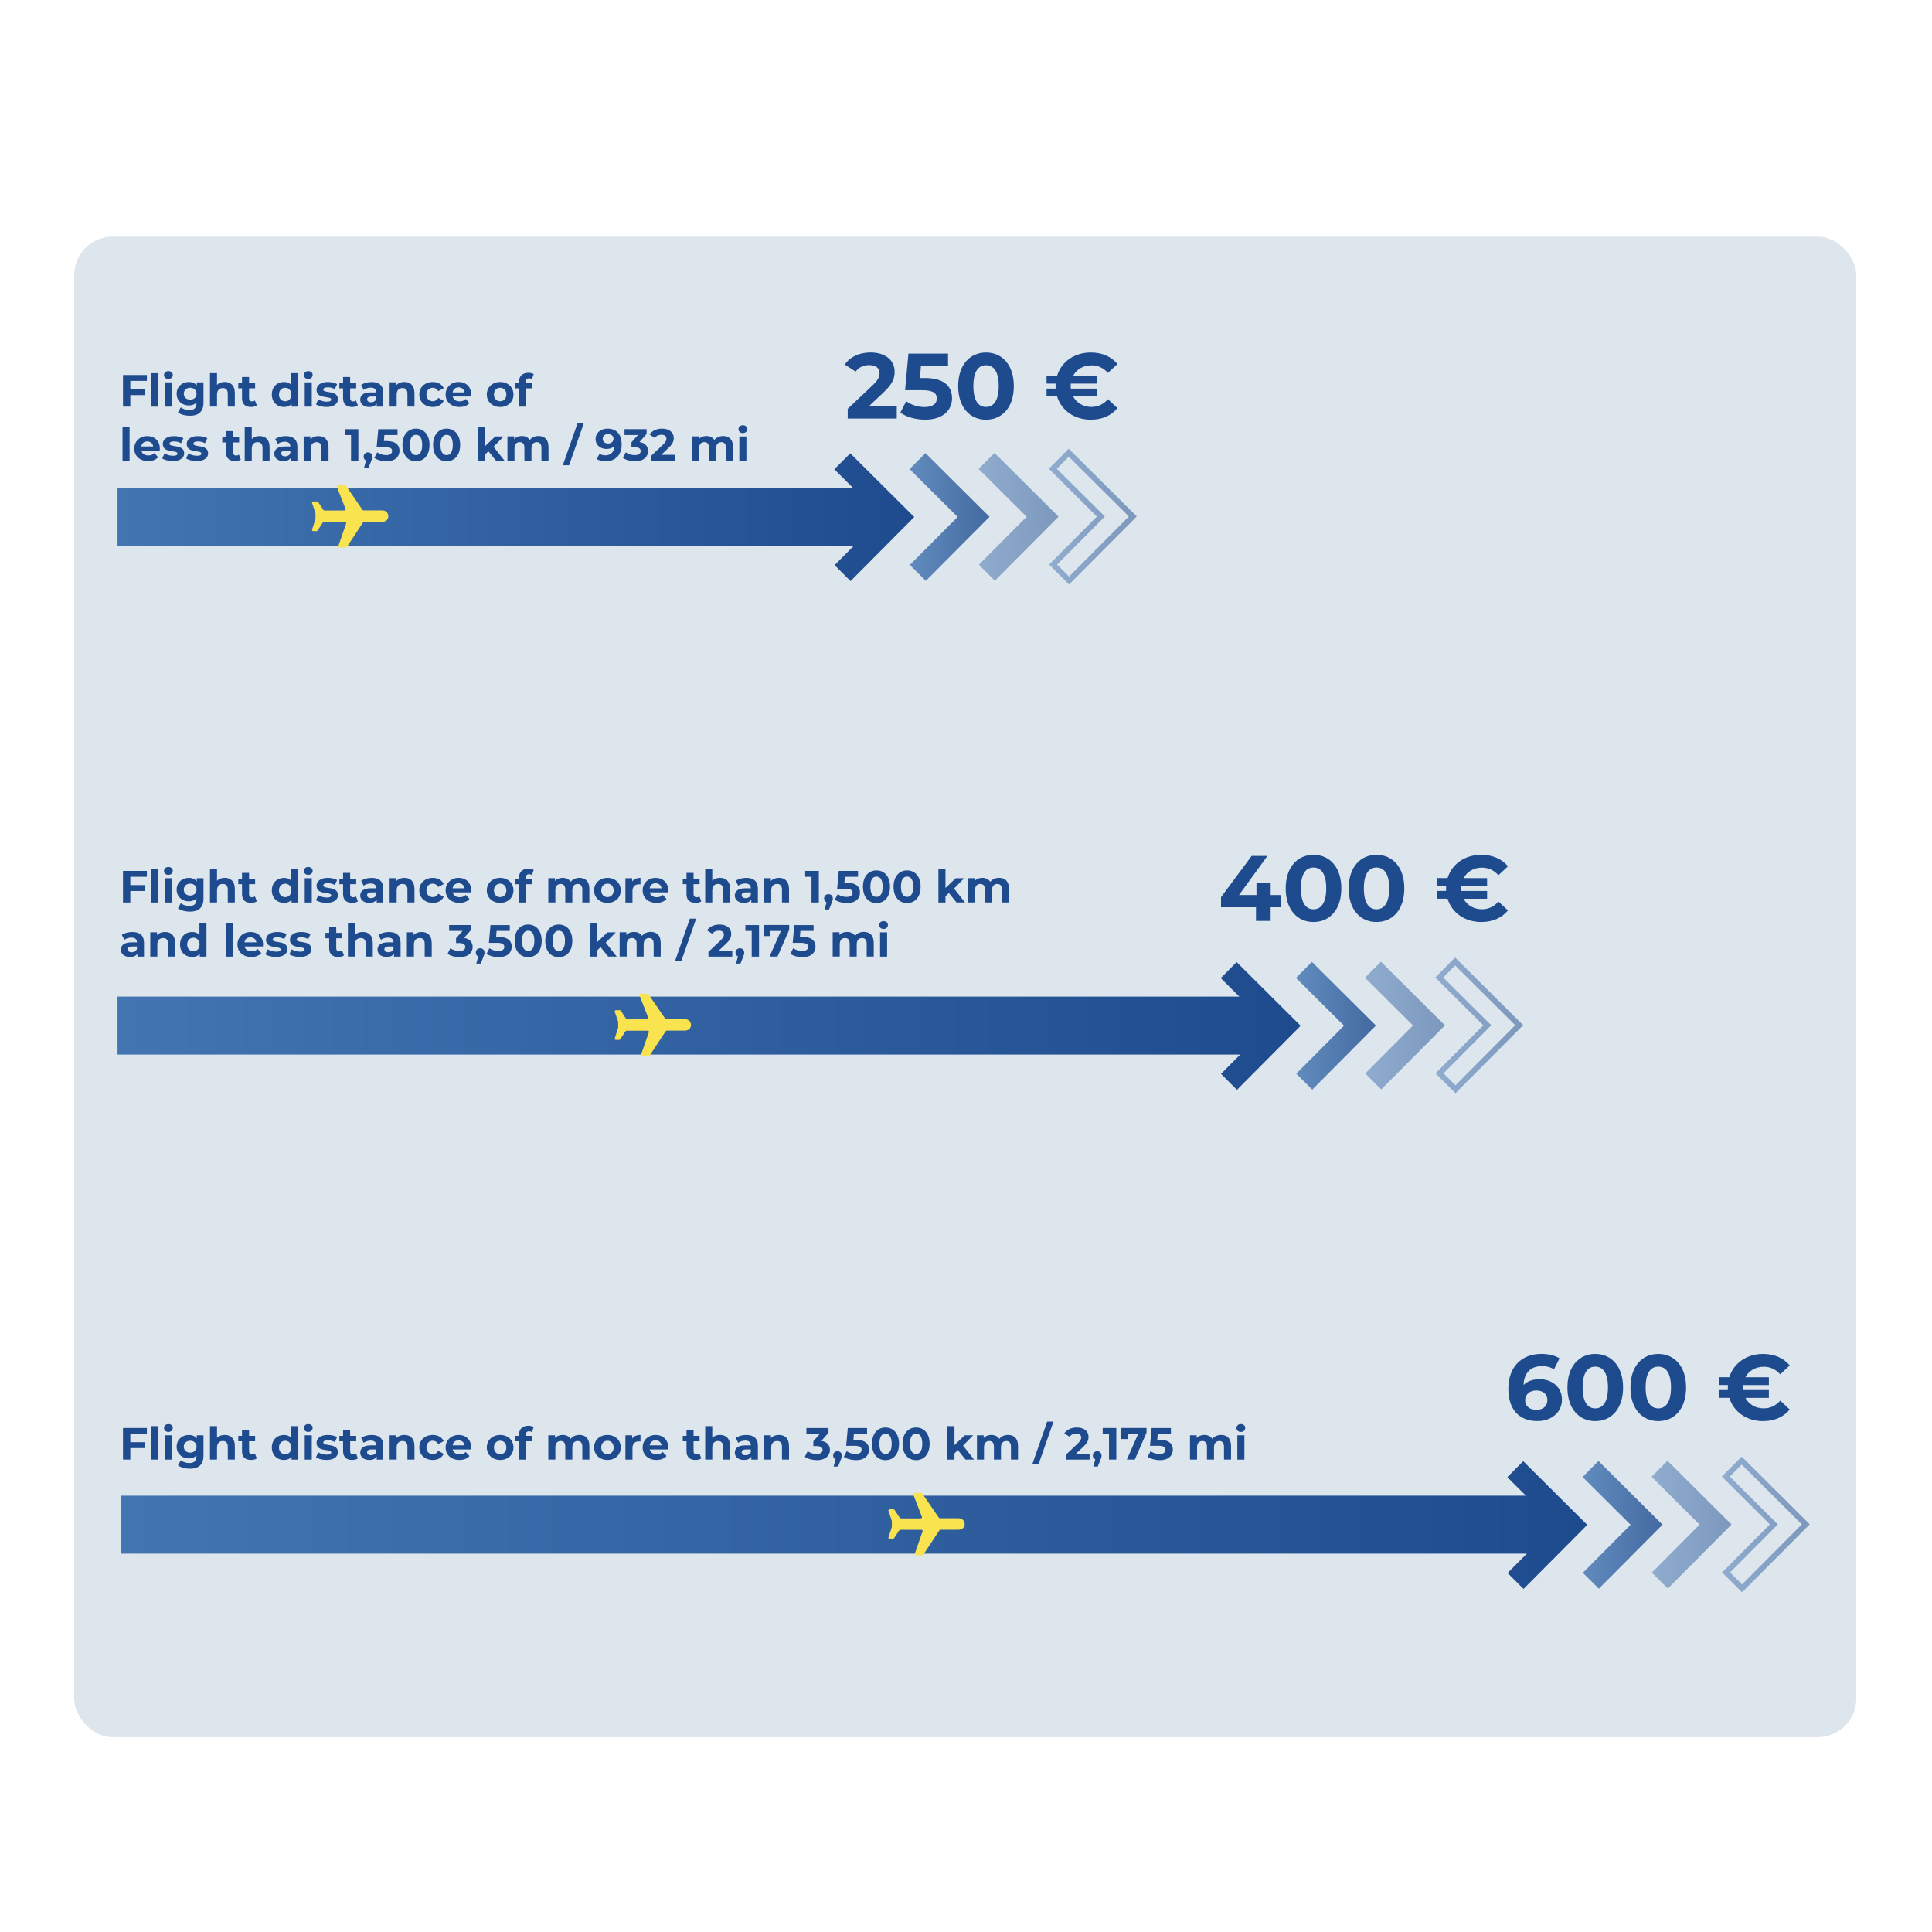 <?xml version="1.0" encoding="UTF-8"?>
<svg xmlns="http://www.w3.org/2000/svg" xmlns:xlink="http://www.w3.org/1999/xlink" id="Layer_1" viewBox="0 0 600 600">
  <defs>
    <style>.cls-1{fill:url(#linear-gradient-6);}.cls-1,.cls-2,.cls-3,.cls-4,.cls-5,.cls-6{opacity:.5;}.cls-2{fill:url(#linear-gradient-10);}.cls-7{isolation:isolate;}.cls-8{fill:#dde5ed;}.cls-3{fill:url(#linear-gradient);}.cls-4{fill:url(#linear-gradient-9);}.cls-9{fill:#f9e34f;}.cls-5{fill:url(#linear-gradient-2);}.cls-6{fill:url(#linear-gradient-5);}.cls-10{fill:url(#linear-gradient-7);}.cls-10,.cls-11,.cls-12{opacity:.8;}.cls-11{fill:url(#linear-gradient-11);}.cls-12{fill:url(#linear-gradient-3);}.cls-13{fill:url(#linear-gradient-4);}.cls-14{fill:#1e4b8e;}.cls-15{fill:url(#linear-gradient-8);}.cls-16{fill:url(#linear-gradient-12);}</style>
    <linearGradient id="linear-gradient" x1="534.73" y1="473.43" x2="562.03" y2="473.43" gradientUnits="userSpaceOnUse">
      <stop offset="0" stop-color="#4275b2"></stop>
      <stop offset="1" stop-color="#1e4b8e"></stop>
    </linearGradient>
    <linearGradient id="linear-gradient-2" x1="512.91" y1="473.5" x2="537.74" y2="473.5" xlink:href="#linear-gradient"></linearGradient>
    <linearGradient id="linear-gradient-3" x1="491.48" y1="473.55" x2="516.31" y2="473.55" xlink:href="#linear-gradient"></linearGradient>
    <linearGradient id="linear-gradient-4" x1="37.5" y1="473.61" x2="492.93" y2="473.61" xlink:href="#linear-gradient"></linearGradient>
    <linearGradient id="linear-gradient-5" x1="445.73" y1="318.43" x2="473.03" y2="318.43" xlink:href="#linear-gradient"></linearGradient>
    <linearGradient id="linear-gradient-6" x1="423.91" y1="318.5" x2="448.74" y2="318.5" xlink:href="#linear-gradient"></linearGradient>
    <linearGradient id="linear-gradient-7" x1="402.48" y1="318.55" x2="427.31" y2="318.55" xlink:href="#linear-gradient"></linearGradient>
    <linearGradient id="linear-gradient-8" x1="36.5" y1="318.61" x2="403.93" y2="318.61" xlink:href="#linear-gradient"></linearGradient>
    <linearGradient id="linear-gradient-9" x1="325.73" y1="160.43" x2="353.03" y2="160.43" xlink:href="#linear-gradient"></linearGradient>
    <linearGradient id="linear-gradient-10" x1="303.91" y1="160.5" x2="328.74" y2="160.5" xlink:href="#linear-gradient"></linearGradient>
    <linearGradient id="linear-gradient-11" x1="282.48" y1="160.55" x2="307.31" y2="160.55" xlink:href="#linear-gradient"></linearGradient>
    <linearGradient id="linear-gradient-12" x1="36.5" y1="160.61" x2="283.93" y2="160.61" xlink:href="#linear-gradient"></linearGradient>
  </defs>
  <rect class="cls-8" x="23.03" y="73.5" width="553.47" height="466" rx="12" ry="12"></rect>
  <path class="cls-3" d="m562.03,473.38l-21.01,21.12-6.21-6.17,14.84-14.92-14.92-14.84,6.17-6.21,21.12,21.01Zm-9.91.03l-14.84,14.92,3.73,3.71,18.55-18.65-18.65-18.55-3.71,3.73,14.92,14.84Z"></path>
  <polygon class="cls-5" points="517.96 493.33 512.99 488.38 527.82 473.47 512.91 458.63 517.85 453.66 532.77 468.5 537.74 473.44 517.96 493.33"></polygon>
  <polygon class="cls-12" points="496.53 493.38 491.56 488.44 506.4 473.53 491.48 458.69 496.42 453.72 511.34 468.56 516.31 473.5 496.53 493.38"></polygon>
  <polygon class="cls-13" points="492.93 473.56 473.15 493.45 468.19 488.51 474.16 482.5 37.5 482.5 37.5 464.5 473.89 464.5 468.11 458.75 473.05 453.78 487.96 468.62 492.93 473.56"></polygon>
  <path class="cls-6" d="m473.03,318.38l-21.01,21.12-6.21-6.17,14.84-14.92-14.92-14.84,6.17-6.21,21.12,21.01Zm-9.91.03l-14.84,14.92,3.73,3.71,18.55-18.65-18.65-18.55-3.71,3.73,14.92,14.84Z"></path>
  <polygon class="cls-1" points="428.96 338.33 423.99 333.38 438.82 318.47 423.91 303.63 428.85 298.66 443.77 313.5 448.74 318.44 428.96 338.33"></polygon>
  <polygon class="cls-10" points="407.53 338.38 402.56 333.44 417.4 318.53 402.48 303.69 407.42 298.72 422.34 313.56 427.31 318.5 407.53 338.38"></polygon>
  <polygon class="cls-15" points="403.93 318.56 384.15 338.45 379.19 333.51 385.16 327.5 36.5 327.5 36.5 309.5 384.89 309.5 379.11 303.75 384.05 298.78 398.96 313.62 403.93 318.56"></polygon>
  <path class="cls-4" d="m353.03,160.38l-21.01,21.12-6.21-6.17,14.84-14.92-14.92-14.84,6.17-6.21,21.12,21.01Zm-9.91.03l-14.84,14.92,3.73,3.71,18.55-18.65-18.65-18.55-3.71,3.73,14.92,14.84Z"></path>
  <polygon class="cls-2" points="308.96 180.33 303.99 175.38 318.82 160.47 303.91 145.63 308.85 140.66 323.77 155.5 328.74 160.44 308.96 180.33"></polygon>
  <polygon class="cls-11" points="287.53 180.38 282.56 175.44 297.4 160.53 282.48 145.69 287.42 140.72 302.34 155.56 307.31 160.5 287.53 180.38"></polygon>
  <polygon class="cls-16" points="283.93 160.56 264.15 180.45 259.19 175.51 265.16 169.5 36.5 169.5 36.5 151.5 264.89 151.5 259.11 145.75 264.05 140.78 278.96 155.62 283.93 160.56"></polygon>
  <g class="cls-7">
    <path class="cls-14" d="m278.5,126.19v3.8h-15.24v-3.02l7.78-7.35c1.79-1.7,2.1-2.74,2.1-3.72,0-1.58-1.09-2.51-3.23-2.51-1.73,0-3.2.66-4.18,2.02l-3.4-2.19c1.56-2.28,4.38-3.75,8.01-3.75,4.49,0,7.49,2.3,7.49,5.96,0,1.96-.55,3.74-3.37,6.37l-4.64,4.38h8.67Z"></path>
    <path class="cls-14" d="m295.67,123.65c0,3.57-2.62,6.68-8.38,6.68-2.79,0-5.73-.78-7.69-2.16l1.84-3.57c1.53,1.15,3.63,1.82,5.73,1.82,2.33,0,3.77-.98,3.77-2.62s-1.04-2.62-4.7-2.62h-5.16l1.04-11.35h12.3v3.75h-8.41l-.32,3.83h1.64c5.96,0,8.33,2.68,8.33,6.25Z"></path>
    <path class="cls-14" d="m297.57,119.91c0-6.65,3.69-10.43,8.64-10.43s8.64,3.77,8.64,10.43-3.66,10.43-8.64,10.43-8.64-3.77-8.64-10.43Zm12.59,0c0-4.58-1.61-6.48-3.95-6.48s-3.92,1.9-3.92,6.48,1.61,6.48,3.92,6.48,3.95-1.9,3.95-6.48Z"></path>
    <path class="cls-14" d="m344.07,123.97l2.97,2.77c-1.9,2.33-4.78,3.6-8.3,3.6-5.1,0-9.13-2.88-10.46-7.23h-3.26v-2.42h2.82c-.03-.26-.03-.52-.03-.78s0-.52.03-.78h-2.82v-2.42h3.26c1.33-4.35,5.36-7.23,10.46-7.23,3.51,0,6.4,1.27,8.3,3.57l-2.97,2.77c-1.38-1.56-3.08-2.36-5.1-2.36-2.56,0-4.64,1.24-5.7,3.26h7.29v2.42h-8.01c-.03.26-.03.52-.03.78s0,.52.03.78h8.01v2.42h-7.29c1.07,2.02,3.14,3.26,5.7,3.26,2.02,0,3.72-.81,5.1-2.39Z"></path>
  </g>
  <g class="cls-7">
    <path class="cls-14" d="m397.89,281.76h-3.28v4.24h-4.55v-4.24h-10.86v-3.14l9.51-12.79h4.9l-8.82,12.13h5.42v-3.77h4.41v3.77h3.28v3.8Z"></path>
    <path class="cls-14" d="m399.28,275.91c0-6.65,3.69-10.43,8.64-10.43s8.64,3.77,8.64,10.43-3.66,10.43-8.64,10.43-8.64-3.77-8.64-10.43Zm12.59,0c0-4.58-1.61-6.48-3.95-6.48s-3.92,1.9-3.92,6.48,1.61,6.48,3.92,6.48,3.95-1.9,3.95-6.48Z"></path>
    <path class="cls-14" d="m418.84,275.91c0-6.65,3.69-10.43,8.64-10.43s8.64,3.77,8.64,10.43-3.66,10.43-8.64,10.43-8.64-3.77-8.64-10.43Zm12.59,0c0-4.58-1.61-6.48-3.95-6.48s-3.92,1.9-3.92,6.48,1.61,6.48,3.92,6.48,3.95-1.9,3.95-6.48Z"></path>
    <path class="cls-14" d="m465.34,279.97l2.97,2.77c-1.9,2.33-4.78,3.6-8.3,3.6-5.1,0-9.13-2.88-10.46-7.23h-3.26v-2.42h2.82c-.03-.26-.03-.52-.03-.78s0-.52.03-.78h-2.82v-2.42h3.26c1.33-4.35,5.36-7.23,10.46-7.23,3.51,0,6.4,1.27,8.3,3.57l-2.97,2.77c-1.38-1.56-3.08-2.36-5.1-2.36-2.56,0-4.64,1.24-5.7,3.26h7.29v2.42h-8.01c-.03.26-.03.52-.03.78s0,.52.03.78h8.01v2.42h-7.29c1.07,2.02,3.14,3.26,5.7,3.26,2.02,0,3.72-.81,5.1-2.39Z"></path>
  </g>
  <g class="cls-7">
    <path class="cls-14" d="m485.08,434.62c0,4.12-3.37,6.71-7.63,6.71-5.56,0-9.02-3.49-9.02-10,0-6.97,4.21-10.86,10.28-10.86,2.13,0,4.21.49,5.62,1.38l-1.73,3.43c-1.12-.75-2.42-1.01-3.77-1.01-3.37,0-5.53,1.99-5.68,5.85,1.18-1.18,2.88-1.79,4.98-1.79,3.89,0,6.94,2.48,6.94,6.28Zm-4.52.23c0-1.84-1.35-3.03-3.43-3.03s-3.49,1.27-3.49,3.03,1.3,3,3.54,3c1.99,0,3.37-1.15,3.37-3Z"></path>
    <path class="cls-14" d="m486.78,430.91c0-6.65,3.69-10.43,8.64-10.43s8.64,3.77,8.64,10.43-3.66,10.43-8.64,10.43-8.64-3.77-8.64-10.43Zm12.59,0c0-4.58-1.61-6.48-3.95-6.48s-3.92,1.9-3.92,6.48,1.61,6.48,3.92,6.48,3.95-1.9,3.95-6.48Z"></path>
    <path class="cls-14" d="m506.35,430.91c0-6.65,3.69-10.43,8.64-10.43s8.64,3.77,8.64,10.43-3.66,10.43-8.64,10.43-8.64-3.77-8.64-10.43Zm12.59,0c0-4.58-1.61-6.48-3.95-6.48s-3.92,1.9-3.92,6.48,1.61,6.48,3.92,6.48,3.95-1.9,3.95-6.48Z"></path>
    <path class="cls-14" d="m552.85,434.97l2.97,2.77c-1.9,2.33-4.78,3.6-8.3,3.6-5.1,0-9.13-2.88-10.46-7.23h-3.26v-2.42h2.82c-.03-.26-.03-.52-.03-.78s0-.52.03-.78h-2.82v-2.42h3.26c1.33-4.35,5.36-7.23,10.46-7.23,3.51,0,6.4,1.27,8.3,3.57l-2.97,2.77c-1.38-1.56-3.08-2.36-5.1-2.36-2.56,0-4.64,1.24-5.7,3.26h7.29v2.42h-8.01c-.03.26-.03.52-.03.78s0,.52.03.78h8.01v2.42h-7.29c1.07,2.02,3.14,3.26,5.7,3.26,2.02,0,3.72-.81,5.1-2.39Z"></path>
  </g>
  <path class="cls-14" d="m40.47,118.3v2.59h4.54v1.82h-4.54v3.57h-2.27v-9.81h7.41v1.82h-5.14Z"></path>
  <path class="cls-14" d="m47,115.9h2.19v10.39h-2.19v-10.39Z"></path>
  <path class="cls-14" d="m50.94,116.48c0-.69.55-1.22,1.36-1.22s1.36.5,1.36,1.18c0,.73-.55,1.26-1.36,1.26s-1.36-.53-1.36-1.22Zm.27,2.27h2.19v7.54h-2.19v-7.54Z"></path>
  <path class="cls-14" d="m63.2,118.75v6.28c0,2.8-1.51,4.09-4.23,4.09-1.43,0-2.82-.35-3.7-1.04l.87-1.57c.64.52,1.69.85,2.66.85,1.54,0,2.21-.7,2.21-2.06v-.32c-.57.63-1.4.94-2.38.94-2.09,0-3.77-1.44-3.77-3.64s1.68-3.64,3.77-3.64c1.05,0,1.92.35,2.49,1.08v-.97h2.07Zm-2.16,3.53c0-1.11-.83-1.85-1.97-1.85s-1.99.74-1.99,1.85.84,1.85,1.99,1.85,1.97-.74,1.97-1.85Z"></path>
  <path class="cls-14" d="m72.93,121.97v4.31h-2.19v-3.98c0-1.22-.56-1.78-1.53-1.78-1.05,0-1.81.64-1.81,2.03v3.73h-2.19v-10.39h2.19v3.64c.59-.59,1.43-.9,2.4-.9,1.78,0,3.12,1.04,3.12,3.33Z"></path>
  <path class="cls-14" d="m79.76,125.92c-.45.32-1.11.48-1.78.48-1.78,0-2.82-.91-2.82-2.7v-3.1h-1.16v-1.68h1.16v-1.83h2.19v1.83h1.88v1.68h-1.88v3.07c0,.64.35.99.94.99.32,0,.64-.1.88-.28l.59,1.54Z"></path>
  <path class="cls-14" d="m92.63,115.9v10.39h-2.09v-.87c-.55.66-1.34.98-2.35.98-2.13,0-3.77-1.51-3.77-3.88s1.64-3.88,3.77-3.88c.92,0,1.71.29,2.26.91v-3.66h2.19Zm-2.14,6.63c0-1.3-.84-2.09-1.92-2.09s-1.93.78-1.93,2.09.84,2.09,1.93,2.09,1.92-.78,1.92-2.09Z"></path>
  <path class="cls-14" d="m94.37,116.48c0-.69.55-1.22,1.36-1.22s1.36.5,1.36,1.18c0,.73-.55,1.26-1.36,1.26s-1.36-.53-1.36-1.22Zm.27,2.27h2.19v7.54h-2.19v-7.54Z"></path>
  <path class="cls-14" d="m98.12,125.59l.73-1.57c.67.43,1.69.73,2.62.73,1.01,0,1.39-.27,1.39-.69,0-1.23-4.55.03-4.55-2.98,0-1.43,1.29-2.44,3.49-2.44,1.04,0,2.19.24,2.9.66l-.73,1.55c-.74-.42-1.48-.56-2.17-.56-.98,0-1.4.31-1.4.7,0,1.29,4.55.04,4.55,3.01,0,1.4-1.3,2.4-3.56,2.4-1.27,0-2.56-.35-3.26-.81Z"></path>
  <path class="cls-14" d="m111.15,125.92c-.45.32-1.11.48-1.78.48-1.78,0-2.82-.91-2.82-2.7v-3.1h-1.16v-1.68h1.16v-1.83h2.19v1.83h1.88v1.68h-1.88v3.07c0,.64.35.99.94.99.32,0,.64-.1.88-.28l.59,1.54Z"></path>
  <path class="cls-14" d="m119.04,121.99v4.3h-2.05v-.94c-.41.69-1.19,1.05-2.3,1.05-1.77,0-2.82-.98-2.82-2.28s.94-2.25,3.24-2.25h1.74c0-.94-.56-1.48-1.74-1.48-.8,0-1.62.27-2.17.7l-.78-1.53c.83-.59,2.05-.91,3.25-.91,2.3,0,3.63,1.06,3.63,3.35Zm-2.19,1.92v-.77h-1.5c-1.02,0-1.34.38-1.34.88,0,.55.46.91,1.23.91.73,0,1.36-.34,1.61-1.02Z"></path>
  <path class="cls-14" d="m128.72,121.97v4.31h-2.19v-3.98c0-1.22-.56-1.78-1.53-1.78-1.05,0-1.81.64-1.81,2.03v3.73h-2.19v-7.54h2.09v.88c.59-.64,1.47-.99,2.49-.99,1.78,0,3.12,1.04,3.12,3.33Z"></path>
  <path class="cls-14" d="m130.21,122.52c0-2.27,1.75-3.88,4.2-3.88,1.58,0,2.83.69,3.38,1.92l-1.69.91c-.41-.71-1.01-1.04-1.69-1.04-1.11,0-1.98.77-1.98,2.09s.87,2.09,1.98,2.09c.69,0,1.29-.31,1.69-1.04l1.69.92c-.55,1.2-1.79,1.91-3.38,1.91-2.45,0-4.2-1.61-4.2-3.88Z"></path>
  <path class="cls-14" d="m146.29,123.14h-5.7c.21.94,1.01,1.51,2.16,1.51.8,0,1.37-.24,1.89-.73l1.16,1.26c-.7.8-1.75,1.22-3.11,1.22-2.61,0-4.3-1.64-4.3-3.88s1.72-3.88,4.02-3.88,3.92,1.48,3.92,3.91c0,.17-.03.41-.04.59Zm-5.73-1.27h3.71c-.15-.95-.87-1.57-1.85-1.57s-1.71.6-1.86,1.57Z"></path>
  <path class="cls-14" d="m151.18,122.52c0-2.27,1.75-3.88,4.15-3.88s4.13,1.61,4.13,3.88-1.74,3.88-4.13,3.88-4.15-1.61-4.15-3.88Zm6.07,0c0-1.3-.83-2.09-1.92-2.09s-1.93.78-1.93,2.09.84,2.09,1.93,2.09,1.92-.78,1.92-2.09Z"></path>
  <path class="cls-14" d="m163.31,118.92h1.93v1.68h-1.88v5.69h-2.19v-5.69h-1.16v-1.68h1.16v-.34c0-1.69,1.04-2.8,2.91-2.8.62,0,1.26.13,1.67.41l-.57,1.58c-.24-.17-.55-.27-.88-.27-.64,0-.99.35-.99,1.09v.32Z"></path>
  <path class="cls-14" d="m38.05,132.7h2.19v10.39h-2.19v-10.39Z"></path>
  <path class="cls-14" d="m49.6,139.94h-5.7c.21.94,1.01,1.51,2.16,1.51.8,0,1.37-.24,1.89-.73l1.16,1.26c-.7.8-1.75,1.22-3.11,1.22-2.61,0-4.3-1.64-4.3-3.88s1.72-3.88,4.02-3.88,3.92,1.48,3.92,3.91c0,.17-.03.41-.04.59Zm-5.73-1.28h3.71c-.15-.95-.87-1.57-1.85-1.57s-1.71.6-1.86,1.57Z"></path>
  <path class="cls-14" d="m50.37,142.39l.73-1.57c.67.43,1.69.73,2.62.73,1.01,0,1.39-.27,1.39-.69,0-1.23-4.55.03-4.55-2.98,0-1.43,1.29-2.44,3.49-2.44,1.04,0,2.19.24,2.9.66l-.73,1.55c-.74-.42-1.48-.56-2.17-.56-.98,0-1.4.31-1.4.7,0,1.29,4.55.04,4.55,3.01,0,1.4-1.3,2.4-3.56,2.4-1.27,0-2.56-.35-3.26-.81Z"></path>
  <path class="cls-14" d="m57.8,142.39l.73-1.57c.67.43,1.69.73,2.62.73,1.01,0,1.39-.27,1.39-.69,0-1.23-4.55.03-4.55-2.98,0-1.43,1.29-2.44,3.49-2.44,1.04,0,2.19.24,2.9.66l-.73,1.55c-.74-.42-1.48-.56-2.17-.56-.98,0-1.4.31-1.4.7,0,1.29,4.55.04,4.55,3.01,0,1.4-1.3,2.4-3.56,2.4-1.27,0-2.56-.35-3.26-.81Z"></path>
  <path class="cls-14" d="m74.79,142.72c-.45.32-1.11.48-1.78.48-1.78,0-2.82-.91-2.82-2.7v-3.1h-1.16v-1.68h1.16v-1.83h2.19v1.83h1.88v1.68h-1.88v3.07c0,.64.35,1,.94,1,.32,0,.64-.1.88-.28l.59,1.54Z"></path>
  <path class="cls-14" d="m83.72,138.77v4.31h-2.19v-3.98c0-1.22-.56-1.78-1.53-1.78-1.05,0-1.81.64-1.81,2.03v3.73h-2.19v-10.39h2.19v3.64c.59-.59,1.43-.9,2.4-.9,1.78,0,3.12,1.04,3.12,3.33Z"></path>
  <path class="cls-14" d="m92.36,138.79v4.3h-2.05v-.94c-.41.69-1.19,1.05-2.3,1.05-1.77,0-2.82-.98-2.82-2.28s.94-2.26,3.24-2.26h1.74c0-.94-.56-1.48-1.74-1.48-.8,0-1.62.27-2.17.7l-.78-1.53c.83-.59,2.05-.91,3.25-.91,2.3,0,3.63,1.06,3.63,3.35Zm-2.19,1.92v-.77h-1.5c-1.02,0-1.34.38-1.34.88,0,.54.46.91,1.23.91.73,0,1.36-.34,1.61-1.02Z"></path>
  <path class="cls-14" d="m102.03,138.77v4.31h-2.19v-3.98c0-1.22-.56-1.78-1.53-1.78-1.05,0-1.81.64-1.81,2.03v3.73h-2.19v-7.54h2.09v.88c.59-.64,1.47-.99,2.49-.99,1.78,0,3.12,1.04,3.12,3.33Z"></path>
  <path class="cls-14" d="m111.29,133.28v9.81h-2.27v-7.98h-1.96v-1.82h4.23Z"></path>
  <path class="cls-14" d="m115.64,141.83c0,.36-.06.63-.38,1.4l-.8,2.02h-1.39l.62-2.23c-.46-.18-.76-.62-.76-1.19,0-.81.59-1.34,1.36-1.34s1.34.55,1.34,1.34Z"></path>
  <path class="cls-14" d="m124.07,140.01c0,1.74-1.27,3.25-4.08,3.25-1.36,0-2.79-.38-3.74-1.05l.9-1.74c.74.56,1.77.88,2.79.88,1.13,0,1.83-.48,1.83-1.27s-.5-1.27-2.28-1.27h-2.51l.5-5.52h5.98v1.82h-4.09l-.15,1.86h.8c2.9,0,4.05,1.3,4.05,3.04Z"></path>
  <path class="cls-14" d="m124.99,138.19c0-3.23,1.79-5.07,4.2-5.07s4.2,1.84,4.2,5.07-1.78,5.07-4.2,5.07-4.2-1.83-4.2-5.07Zm6.12,0c0-2.23-.78-3.15-1.92-3.15s-1.9.92-1.9,3.15.78,3.15,1.9,3.15,1.92-.92,1.92-3.15Z"></path>
  <path class="cls-14" d="m134.5,138.19c0-3.23,1.79-5.07,4.2-5.07s4.2,1.84,4.2,5.07-1.78,5.07-4.2,5.07-4.2-1.83-4.2-5.07Zm6.12,0c0-2.23-.78-3.15-1.92-3.15s-1.9.92-1.9,3.15.78,3.15,1.9,3.15,1.92-.92,1.92-3.15Z"></path>
  <path class="cls-14" d="m151.66,140.13l-1.05,1.04v1.92h-2.19v-10.39h2.19v5.88l3.19-3.03h2.61l-3.14,3.19,3.42,4.34h-2.65l-2.38-2.96Z"></path>
  <path class="cls-14" d="m170.34,138.77v4.31h-2.19v-3.98c0-1.22-.55-1.78-1.43-1.78-.98,0-1.67.63-1.67,1.97v3.78h-2.19v-3.98c0-1.22-.52-1.78-1.43-1.78-.97,0-1.65.63-1.65,1.97v3.78h-2.19v-7.54h2.09v.87c.56-.64,1.4-.98,2.37-.98,1.05,0,1.95.41,2.48,1.23.6-.77,1.58-1.23,2.72-1.23,1.79,0,3.08,1.04,3.08,3.33Z"></path>
  <path class="cls-14" d="m179.41,131.29h1.95l-4.62,13.2h-1.95l4.62-13.2Z"></path>
  <path class="cls-14" d="m193.07,137.98c0,3.39-2.03,5.28-5,5.28-1.04,0-2.03-.24-2.72-.67l.84-1.67c.53.36,1.16.49,1.83.49,1.62,0,2.69-.97,2.76-2.86-.57.57-1.41.88-2.44.88-1.89,0-3.38-1.21-3.38-3.05,0-2,1.64-3.26,3.71-3.26,2.72,0,4.38,1.7,4.38,4.86Zm-2.54-1.71c0-.84-.63-1.46-1.71-1.46-.97,0-1.64.56-1.64,1.46s.66,1.47,1.67,1.47,1.68-.62,1.68-1.47Z"></path>
  <path class="cls-14" d="m201.26,140.09c0,1.65-1.27,3.17-4.06,3.17-1.37,0-2.79-.38-3.74-1.05l.88-1.74c.74.56,1.78.88,2.8.88,1.13,0,1.83-.46,1.83-1.26,0-.74-.55-1.21-1.83-1.21h-1.04v-1.5l2.02-2.28h-4.17v-1.82h6.86v1.47l-2.21,2.52c1.76.28,2.66,1.37,2.66,2.82Z"></path>
  <path class="cls-14" d="m209.57,141.24v1.85h-7.41v-1.47l3.78-3.57c.87-.83,1.02-1.33,1.02-1.81,0-.77-.53-1.22-1.57-1.22-.84,0-1.56.32-2.03.98l-1.65-1.06c.76-1.11,2.13-1.82,3.89-1.82,2.19,0,3.64,1.12,3.64,2.9,0,.95-.27,1.82-1.64,3.1l-2.26,2.13h4.22Z"></path>
  <path class="cls-14" d="m227.66,138.77v4.31h-2.19v-3.98c0-1.22-.55-1.78-1.43-1.78-.98,0-1.67.63-1.67,1.97v3.78h-2.19v-3.98c0-1.22-.52-1.78-1.43-1.78-.97,0-1.65.63-1.65,1.97v3.78h-2.19v-7.54h2.09v.87c.56-.64,1.4-.98,2.37-.98,1.05,0,1.95.41,2.48,1.23.6-.77,1.58-1.23,2.72-1.23,1.79,0,3.08,1.04,3.08,3.33Z"></path>
  <path class="cls-14" d="m229.34,133.28c0-.69.55-1.22,1.36-1.22s1.36.5,1.36,1.18c0,.73-.55,1.26-1.36,1.26s-1.36-.53-1.36-1.22Zm.27,2.27h2.19v7.54h-2.19v-7.54Z"></path>
  <path class="cls-14" d="m40.47,272.3v2.59h4.54v1.82h-4.54v3.57h-2.27v-9.8h7.41v1.82h-5.14Z"></path>
  <path class="cls-14" d="m47,269.9h2.19v10.39h-2.19v-10.39Z"></path>
  <path class="cls-14" d="m50.94,270.48c0-.69.55-1.22,1.36-1.22s1.36.5,1.36,1.18c0,.73-.55,1.26-1.36,1.26s-1.36-.53-1.36-1.22Zm.27,2.27h2.19v7.54h-2.19v-7.54Z"></path>
  <path class="cls-14" d="m63.2,272.75v6.28c0,2.8-1.51,4.09-4.23,4.09-1.43,0-2.82-.35-3.7-1.04l.87-1.57c.64.52,1.69.85,2.66.85,1.54,0,2.21-.7,2.21-2.06v-.32c-.57.63-1.4.94-2.38.94-2.09,0-3.77-1.44-3.77-3.64s1.68-3.64,3.77-3.64c1.05,0,1.92.35,2.49,1.08v-.97h2.07Zm-2.16,3.53c0-1.11-.83-1.85-1.97-1.85s-1.99.74-1.99,1.85.84,1.85,1.99,1.85,1.97-.74,1.97-1.85Z"></path>
  <path class="cls-14" d="m72.93,275.97v4.31h-2.19v-3.98c0-1.22-.56-1.78-1.53-1.78-1.05,0-1.81.64-1.81,2.03v3.73h-2.19v-10.39h2.19v3.64c.59-.59,1.43-.9,2.4-.9,1.78,0,3.12,1.04,3.12,3.33Z"></path>
  <path class="cls-14" d="m79.76,279.92c-.45.32-1.11.48-1.78.48-1.78,0-2.82-.91-2.82-2.7v-3.1h-1.16v-1.68h1.16v-1.83h2.19v1.83h1.88v1.68h-1.88v3.07c0,.64.35.99.94.99.32,0,.64-.1.88-.28l.59,1.54Z"></path>
  <path class="cls-14" d="m92.63,269.9v10.39h-2.09v-.87c-.55.66-1.34.98-2.35.98-2.13,0-3.77-1.51-3.77-3.88s1.64-3.88,3.77-3.88c.92,0,1.71.29,2.26.91v-3.66h2.19Zm-2.14,6.63c0-1.3-.84-2.09-1.92-2.09s-1.93.79-1.93,2.09.84,2.09,1.93,2.09,1.92-.78,1.92-2.09Z"></path>
  <path class="cls-14" d="m94.37,270.48c0-.69.55-1.22,1.36-1.22s1.36.5,1.36,1.18c0,.73-.55,1.26-1.36,1.26s-1.36-.53-1.36-1.22Zm.27,2.27h2.19v7.54h-2.19v-7.54Z"></path>
  <path class="cls-14" d="m98.12,279.59l.73-1.57c.67.43,1.69.73,2.62.73,1.01,0,1.39-.27,1.39-.69,0-1.23-4.55.03-4.55-2.98,0-1.43,1.29-2.44,3.49-2.44,1.04,0,2.19.24,2.9.66l-.73,1.55c-.74-.42-1.48-.56-2.17-.56-.98,0-1.4.31-1.4.7,0,1.29,4.55.04,4.55,3.01,0,1.4-1.3,2.4-3.56,2.4-1.27,0-2.56-.35-3.26-.81Z"></path>
  <path class="cls-14" d="m111.15,279.92c-.45.32-1.11.48-1.78.48-1.78,0-2.82-.91-2.82-2.7v-3.1h-1.16v-1.68h1.16v-1.83h2.19v1.83h1.88v1.68h-1.88v3.07c0,.64.35.99.94.99.32,0,.64-.1.88-.28l.59,1.54Z"></path>
  <path class="cls-14" d="m119.04,275.99v4.3h-2.05v-.94c-.41.69-1.19,1.05-2.3,1.05-1.77,0-2.82-.98-2.82-2.28s.94-2.25,3.24-2.25h1.74c0-.94-.56-1.49-1.74-1.49-.8,0-1.62.27-2.17.7l-.78-1.53c.83-.59,2.05-.91,3.25-.91,2.3,0,3.63,1.06,3.63,3.35Zm-2.19,1.92v-.77h-1.5c-1.02,0-1.34.38-1.34.88,0,.55.46.91,1.23.91.73,0,1.36-.34,1.61-1.02Z"></path>
  <path class="cls-14" d="m128.72,275.97v4.31h-2.19v-3.98c0-1.22-.56-1.78-1.53-1.78-1.05,0-1.81.64-1.81,2.03v3.73h-2.19v-7.54h2.09v.88c.59-.64,1.47-.99,2.49-.99,1.78,0,3.12,1.04,3.12,3.33Z"></path>
  <path class="cls-14" d="m130.21,276.52c0-2.27,1.75-3.88,4.2-3.88,1.58,0,2.83.69,3.38,1.92l-1.69.91c-.41-.71-1.01-1.04-1.69-1.04-1.11,0-1.98.77-1.98,2.09s.87,2.09,1.98,2.09c.69,0,1.29-.31,1.69-1.04l1.69.92c-.55,1.21-1.79,1.91-3.38,1.91-2.45,0-4.2-1.61-4.2-3.88Z"></path>
  <path class="cls-14" d="m146.29,277.14h-5.7c.21.94,1.01,1.51,2.16,1.51.8,0,1.37-.24,1.89-.73l1.16,1.26c-.7.8-1.75,1.22-3.11,1.22-2.61,0-4.3-1.64-4.3-3.88s1.72-3.88,4.02-3.88,3.92,1.49,3.92,3.91c0,.17-.03.41-.04.59Zm-5.73-1.27h3.71c-.15-.95-.87-1.57-1.85-1.57s-1.71.6-1.86,1.57Z"></path>
  <path class="cls-14" d="m151.18,276.52c0-2.27,1.75-3.88,4.15-3.88s4.13,1.61,4.13,3.88-1.74,3.88-4.13,3.88-4.15-1.61-4.15-3.88Zm6.07,0c0-1.3-.83-2.09-1.92-2.09s-1.93.79-1.93,2.09.84,2.09,1.93,2.09,1.92-.78,1.92-2.09Z"></path>
  <path class="cls-14" d="m163.31,272.92h1.93v1.68h-1.88v5.69h-2.19v-5.69h-1.16v-1.68h1.16v-.34c0-1.69,1.04-2.8,2.91-2.8.62,0,1.26.13,1.67.41l-.57,1.58c-.24-.17-.55-.27-.88-.27-.64,0-.99.35-.99,1.09v.32Z"></path>
  <path class="cls-14" d="m183.03,275.97v4.31h-2.19v-3.98c0-1.22-.55-1.78-1.43-1.78-.98,0-1.67.63-1.67,1.98v3.78h-2.19v-3.98c0-1.22-.52-1.78-1.43-1.78-.97,0-1.65.63-1.65,1.98v3.78h-2.19v-7.54h2.09v.87c.56-.64,1.4-.98,2.37-.98,1.05,0,1.95.41,2.48,1.23.6-.77,1.58-1.23,2.72-1.23,1.79,0,3.08,1.04,3.08,3.33Z"></path>
  <path class="cls-14" d="m184.5,276.52c0-2.27,1.75-3.88,4.15-3.88s4.13,1.61,4.13,3.88-1.74,3.88-4.13,3.88-4.15-1.61-4.15-3.88Zm6.07,0c0-1.3-.83-2.09-1.92-2.09s-1.93.79-1.93,2.09.84,2.09,1.93,2.09,1.92-.78,1.92-2.09Z"></path>
  <path class="cls-14" d="m198.91,272.64v2.02c-.18-.01-.32-.03-.49-.03-1.2,0-2,.66-2,2.1v3.56h-2.19v-7.54h2.09v1c.53-.73,1.43-1.11,2.59-1.11Z"></path>
  <path class="cls-14" d="m207.48,277.14h-5.7c.21.94,1.01,1.51,2.16,1.51.8,0,1.37-.24,1.89-.73l1.16,1.26c-.7.8-1.75,1.22-3.11,1.22-2.61,0-4.3-1.64-4.3-3.88s1.72-3.88,4.02-3.88,3.92,1.49,3.92,3.91c0,.17-.03.41-.04.59Zm-5.73-1.27h3.71c-.15-.95-.87-1.57-1.85-1.57s-1.71.6-1.86,1.57Z"></path>
  <path class="cls-14" d="m217.8,279.92c-.45.32-1.11.48-1.78.48-1.78,0-2.82-.91-2.82-2.7v-3.1h-1.16v-1.68h1.16v-1.83h2.19v1.83h1.88v1.68h-1.88v3.07c0,.64.35.99.94.99.32,0,.64-.1.88-.28l.59,1.54Z"></path>
  <path class="cls-14" d="m226.73,275.97v4.31h-2.19v-3.98c0-1.22-.56-1.78-1.53-1.78-1.05,0-1.81.64-1.81,2.03v3.73h-2.19v-10.39h2.19v3.64c.59-.59,1.43-.9,2.4-.9,1.78,0,3.12,1.04,3.12,3.33Z"></path>
  <path class="cls-14" d="m235.37,275.99v4.3h-2.05v-.94c-.41.69-1.19,1.05-2.3,1.05-1.77,0-2.82-.98-2.82-2.28s.94-2.25,3.24-2.25h1.74c0-.94-.56-1.49-1.74-1.49-.8,0-1.62.27-2.17.7l-.78-1.53c.83-.59,2.05-.91,3.25-.91,2.3,0,3.63,1.06,3.63,3.35Zm-2.19,1.92v-.77h-1.5c-1.02,0-1.34.38-1.34.88,0,.55.46.91,1.23.91.73,0,1.36-.34,1.61-1.02Z"></path>
  <path class="cls-14" d="m245.04,275.97v4.31h-2.19v-3.98c0-1.22-.56-1.78-1.53-1.78-1.05,0-1.81.64-1.81,2.03v3.73h-2.19v-7.54h2.09v.88c.59-.64,1.47-.99,2.49-.99,1.78,0,3.12,1.04,3.12,3.33Z"></path>
  <path class="cls-14" d="m254.29,270.48v9.8h-2.27v-7.98h-1.96v-1.82h4.23Z"></path>
  <path class="cls-14" d="m258.65,279.03c0,.36-.06.63-.38,1.4l-.8,2.02h-1.39l.62-2.23c-.46-.18-.76-.62-.76-1.19,0-.81.59-1.34,1.36-1.34s1.34.55,1.34,1.34Z"></path>
  <path class="cls-14" d="m267.08,277.21c0,1.74-1.27,3.25-4.08,3.25-1.36,0-2.79-.38-3.74-1.05l.9-1.74c.74.56,1.77.88,2.79.88,1.13,0,1.83-.48,1.83-1.28s-.5-1.27-2.28-1.27h-2.51l.5-5.52h5.98v1.82h-4.09l-.15,1.86h.8c2.9,0,4.05,1.3,4.05,3.04Z"></path>
  <path class="cls-14" d="m268,275.39c0-3.24,1.79-5.07,4.2-5.07s4.2,1.83,4.2,5.07-1.78,5.07-4.2,5.07-4.2-1.83-4.2-5.07Zm6.12,0c0-2.23-.78-3.15-1.92-3.15s-1.9.92-1.9,3.15.78,3.15,1.9,3.15,1.92-.92,1.92-3.15Z"></path>
  <path class="cls-14" d="m277.5,275.39c0-3.24,1.79-5.07,4.2-5.07s4.2,1.83,4.2,5.07-1.78,5.07-4.2,5.07-4.2-1.83-4.2-5.07Zm6.12,0c0-2.23-.78-3.15-1.92-3.15s-1.9.92-1.9,3.15.78,3.15,1.9,3.15,1.92-.92,1.92-3.15Z"></path>
  <path class="cls-14" d="m294.67,277.33l-1.05,1.04v1.92h-2.19v-10.39h2.19v5.88l3.19-3.03h2.61l-3.14,3.19,3.42,4.34h-2.65l-2.38-2.96Z"></path>
  <path class="cls-14" d="m313.35,275.97v4.31h-2.19v-3.98c0-1.22-.55-1.78-1.43-1.78-.98,0-1.67.63-1.67,1.98v3.78h-2.19v-3.98c0-1.22-.52-1.78-1.43-1.78-.97,0-1.65.63-1.65,1.98v3.78h-2.19v-7.54h2.09v.87c.56-.64,1.4-.98,2.37-.98,1.05,0,1.95.41,2.48,1.23.6-.77,1.58-1.23,2.72-1.23,1.79,0,3.08,1.04,3.08,3.33Z"></path>
  <path class="cls-14" d="m44.72,292.79v4.3h-2.05v-.94c-.41.69-1.19,1.05-2.3,1.05-1.76,0-2.82-.98-2.82-2.28s.94-2.26,3.24-2.26h1.74c0-.94-.56-1.48-1.74-1.48-.8,0-1.62.27-2.17.7l-.78-1.53c.83-.59,2.05-.91,3.25-.91,2.3,0,3.63,1.06,3.63,3.35Zm-2.19,1.92v-.77h-1.5c-1.02,0-1.34.38-1.34.88,0,.54.46.91,1.23.91.73,0,1.36-.34,1.61-1.02Z"></path>
  <path class="cls-14" d="m54.39,292.77v4.31h-2.19v-3.98c0-1.22-.56-1.78-1.53-1.78-1.05,0-1.81.64-1.81,2.03v3.73h-2.19v-7.54h2.09v.88c.59-.64,1.47-.99,2.49-.99,1.78,0,3.12,1.04,3.12,3.33Z"></path>
  <path class="cls-14" d="m64.12,286.7v10.39h-2.09v-.87c-.55.66-1.34.98-2.35.98-2.13,0-3.77-1.51-3.77-3.88s1.64-3.88,3.77-3.88c.92,0,1.71.29,2.26.91v-3.66h2.19Zm-2.14,6.62c0-1.3-.84-2.09-1.92-2.09s-1.93.78-1.93,2.09.84,2.09,1.93,2.09,1.92-.79,1.92-2.09Z"></path>
  <path class="cls-14" d="m70.1,286.7h2.19v10.39h-2.19v-10.39Z"></path>
  <path class="cls-14" d="m81.65,293.94h-5.7c.21.94,1.01,1.51,2.16,1.51.8,0,1.37-.24,1.89-.73l1.16,1.26c-.7.8-1.75,1.22-3.11,1.22-2.61,0-4.3-1.64-4.3-3.88s1.72-3.88,4.02-3.88,3.92,1.48,3.92,3.91c0,.17-.03.41-.04.59Zm-5.73-1.28h3.71c-.15-.95-.87-1.57-1.85-1.57s-1.71.6-1.86,1.57Z"></path>
  <path class="cls-14" d="m82.42,296.39l.73-1.57c.67.43,1.69.73,2.62.73,1.01,0,1.39-.27,1.39-.69,0-1.23-4.55.03-4.55-2.98,0-1.43,1.29-2.44,3.49-2.44,1.04,0,2.19.24,2.9.66l-.73,1.55c-.74-.42-1.48-.56-2.17-.56-.98,0-1.4.31-1.4.7,0,1.29,4.55.04,4.55,3.01,0,1.4-1.3,2.4-3.56,2.4-1.27,0-2.56-.35-3.26-.81Z"></path>
  <path class="cls-14" d="m89.85,296.39l.73-1.57c.67.43,1.7.73,2.62.73,1.01,0,1.39-.27,1.39-.69,0-1.23-4.55.03-4.55-2.98,0-1.43,1.29-2.44,3.49-2.44,1.04,0,2.19.24,2.9.66l-.73,1.55c-.74-.42-1.48-.56-2.17-.56-.98,0-1.4.31-1.4.7,0,1.29,4.55.04,4.55,3.01,0,1.4-1.3,2.4-3.56,2.4-1.27,0-2.56-.35-3.26-.81Z"></path>
  <path class="cls-14" d="m106.83,296.72c-.45.32-1.11.48-1.78.48-1.78,0-2.82-.91-2.82-2.7v-3.1h-1.16v-1.68h1.16v-1.83h2.19v1.83h1.88v1.68h-1.88v3.07c0,.64.35,1,.94,1,.32,0,.64-.1.88-.28l.59,1.54Z"></path>
  <path class="cls-14" d="m115.77,292.77v4.31h-2.19v-3.98c0-1.22-.56-1.78-1.53-1.78-1.05,0-1.81.64-1.81,2.03v3.73h-2.19v-10.39h2.19v3.64c.59-.59,1.43-.9,2.4-.9,1.78,0,3.12,1.04,3.12,3.33Z"></path>
  <path class="cls-14" d="m124.41,292.79v4.3h-2.05v-.94c-.41.69-1.19,1.05-2.3,1.05-1.77,0-2.82-.98-2.82-2.28s.94-2.26,3.24-2.26h1.74c0-.94-.56-1.48-1.74-1.48-.8,0-1.62.27-2.17.7l-.78-1.53c.83-.59,2.05-.91,3.25-.91,2.3,0,3.63,1.06,3.63,3.35Zm-2.19,1.92v-.77h-1.5c-1.02,0-1.34.38-1.34.88,0,.54.46.91,1.23.91.73,0,1.36-.34,1.61-1.02Z"></path>
  <path class="cls-14" d="m134.08,292.77v4.31h-2.19v-3.98c0-1.22-.56-1.78-1.53-1.78-1.05,0-1.81.64-1.81,2.03v3.73h-2.19v-7.54h2.09v.88c.59-.64,1.47-.99,2.49-.99,1.78,0,3.12,1.04,3.12,3.33Z"></path>
  <path class="cls-14" d="m146.79,294.09c0,1.65-1.27,3.17-4.06,3.17-1.37,0-2.79-.38-3.74-1.05l.88-1.74c.74.56,1.78.88,2.8.88,1.13,0,1.83-.46,1.83-1.26,0-.74-.55-1.21-1.83-1.21h-1.04v-1.5l2.02-2.28h-4.17v-1.82h6.86v1.47l-2.21,2.52c1.76.28,2.66,1.37,2.66,2.82Z"></path>
  <path class="cls-14" d="m150.48,295.83c0,.36-.06.63-.38,1.4l-.8,2.02h-1.39l.62-2.23c-.46-.18-.76-.62-.76-1.19,0-.81.59-1.34,1.36-1.34s1.34.55,1.34,1.34Z"></path>
  <path class="cls-14" d="m158.92,294.01c0,1.74-1.27,3.25-4.08,3.25-1.36,0-2.79-.38-3.74-1.05l.9-1.74c.74.56,1.76.88,2.79.88,1.13,0,1.83-.48,1.83-1.27s-.5-1.27-2.28-1.27h-2.51l.5-5.52h5.98v1.82h-4.09l-.15,1.86h.8c2.9,0,4.05,1.3,4.05,3.04Z"></path>
  <path class="cls-14" d="m159.83,292.19c0-3.23,1.79-5.07,4.2-5.07s4.2,1.84,4.2,5.07-1.78,5.07-4.2,5.07-4.2-1.83-4.2-5.07Zm6.12,0c0-2.23-.78-3.15-1.92-3.15s-1.9.92-1.9,3.15.78,3.15,1.9,3.15,1.92-.92,1.92-3.15Z"></path>
  <path class="cls-14" d="m169.34,292.19c0-3.23,1.79-5.07,4.2-5.07s4.2,1.84,4.2,5.07-1.78,5.07-4.2,5.07-4.2-1.83-4.2-5.07Zm6.12,0c0-2.23-.78-3.15-1.92-3.15s-1.9.92-1.9,3.15.78,3.15,1.9,3.15,1.92-.92,1.92-3.15Z"></path>
  <path class="cls-14" d="m186.51,294.13l-1.05,1.04v1.92h-2.19v-10.39h2.19v5.88l3.19-3.03h2.6l-3.14,3.19,3.42,4.34h-2.65l-2.38-2.96Z"></path>
  <path class="cls-14" d="m205.19,292.77v4.31h-2.19v-3.98c0-1.22-.55-1.78-1.43-1.78-.98,0-1.67.63-1.67,1.97v3.78h-2.19v-3.98c0-1.22-.52-1.78-1.43-1.78-.97,0-1.65.63-1.65,1.97v3.78h-2.19v-7.54h2.09v.87c.56-.64,1.4-.98,2.37-.98,1.05,0,1.95.41,2.48,1.23.6-.77,1.58-1.23,2.72-1.23,1.79,0,3.08,1.04,3.08,3.33Z"></path>
  <path class="cls-14" d="m214.25,285.29h1.95l-4.62,13.2h-1.95l4.62-13.2Z"></path>
  <path class="cls-14" d="m227.42,295.24v1.85h-7.41v-1.47l3.78-3.57c.87-.83,1.02-1.33,1.02-1.81,0-.77-.53-1.22-1.57-1.22-.84,0-1.55.32-2.03.98l-1.65-1.06c.76-1.11,2.13-1.82,3.89-1.82,2.19,0,3.64,1.12,3.64,2.9,0,.95-.27,1.82-1.64,3.1l-2.26,2.13h4.22Z"></path>
  <path class="cls-14" d="m231.14,295.83c0,.36-.06.63-.38,1.4l-.8,2.02h-1.39l.62-2.23c-.46-.18-.76-.62-.76-1.19,0-.81.59-1.34,1.36-1.34s1.34.55,1.34,1.34Z"></path>
  <path class="cls-14" d="m235.72,287.28v9.81h-2.27v-7.98h-1.96v-1.82h4.23Z"></path>
  <path class="cls-14" d="m245.1,287.28v1.47l-3.64,8.33h-2.47l3.52-7.96h-3.25v1.6h-2.02v-3.45h7.86Z"></path>
  <path class="cls-14" d="m253.27,294.01c0,1.74-1.27,3.25-4.08,3.25-1.36,0-2.79-.38-3.74-1.05l.9-1.74c.74.56,1.77.88,2.79.88,1.13,0,1.83-.48,1.83-1.27s-.5-1.27-2.28-1.27h-2.51l.5-5.52h5.98v1.82h-4.09l-.15,1.86h.8c2.9,0,4.05,1.3,4.05,3.04Z"></path>
  <path class="cls-14" d="m271.35,292.77v4.31h-2.19v-3.98c0-1.22-.55-1.78-1.43-1.78-.98,0-1.67.63-1.67,1.97v3.78h-2.19v-3.98c0-1.22-.52-1.78-1.43-1.78-.97,0-1.65.63-1.65,1.97v3.78h-2.19v-7.54h2.09v.87c.56-.64,1.4-.98,2.37-.98,1.05,0,1.95.41,2.48,1.23.6-.77,1.58-1.23,2.72-1.23,1.79,0,3.08,1.04,3.08,3.33Z"></path>
  <path class="cls-14" d="m273.04,287.28c0-.69.55-1.22,1.36-1.22s1.36.5,1.36,1.18c0,.73-.55,1.26-1.36,1.26s-1.36-.53-1.36-1.22Zm.27,2.27h2.19v7.54h-2.19v-7.54Z"></path>
  <path class="cls-14" d="m40.47,445.3v2.59h4.54v1.82h-4.54v3.57h-2.27v-9.8h7.41v1.82h-5.14Z"></path>
  <path class="cls-14" d="m47,442.9h2.19v10.39h-2.19v-10.39Z"></path>
  <path class="cls-14" d="m50.94,443.48c0-.69.55-1.22,1.36-1.22s1.36.5,1.36,1.18c0,.73-.55,1.26-1.36,1.26s-1.36-.53-1.36-1.22Zm.27,2.27h2.19v7.54h-2.19v-7.54Z"></path>
  <path class="cls-14" d="m63.2,445.75v6.28c0,2.8-1.51,4.09-4.23,4.09-1.43,0-2.82-.35-3.7-1.04l.87-1.57c.64.52,1.69.85,2.66.85,1.54,0,2.21-.7,2.21-2.06v-.32c-.57.63-1.4.94-2.38.94-2.09,0-3.77-1.44-3.77-3.64s1.68-3.64,3.77-3.64c1.05,0,1.92.35,2.49,1.08v-.97h2.07Zm-2.16,3.53c0-1.11-.83-1.85-1.97-1.85s-1.99.74-1.99,1.85.84,1.85,1.99,1.85,1.97-.74,1.97-1.85Z"></path>
  <path class="cls-14" d="m72.93,448.97v4.31h-2.19v-3.98c0-1.22-.56-1.78-1.53-1.78-1.05,0-1.81.64-1.81,2.03v3.73h-2.19v-10.39h2.19v3.64c.59-.59,1.43-.9,2.4-.9,1.78,0,3.12,1.04,3.12,3.33Z"></path>
  <path class="cls-14" d="m79.76,452.92c-.45.32-1.11.48-1.78.48-1.78,0-2.82-.91-2.82-2.7v-3.1h-1.16v-1.68h1.16v-1.83h2.19v1.83h1.88v1.68h-1.88v3.07c0,.64.35.99.94.99.32,0,.64-.1.88-.28l.59,1.54Z"></path>
  <path class="cls-14" d="m92.63,442.9v10.39h-2.09v-.87c-.55.66-1.34.98-2.35.98-2.13,0-3.77-1.51-3.77-3.88s1.64-3.88,3.77-3.88c.92,0,1.71.29,2.26.91v-3.66h2.19Zm-2.14,6.63c0-1.3-.84-2.09-1.92-2.09s-1.93.79-1.93,2.09.84,2.09,1.93,2.09,1.92-.78,1.92-2.09Z"></path>
  <path class="cls-14" d="m94.37,443.48c0-.69.55-1.22,1.36-1.22s1.36.5,1.36,1.18c0,.73-.55,1.26-1.36,1.26s-1.36-.53-1.36-1.22Zm.27,2.27h2.19v7.54h-2.19v-7.54Z"></path>
  <path class="cls-14" d="m98.12,452.59l.73-1.57c.67.43,1.69.73,2.62.73,1.01,0,1.39-.27,1.39-.69,0-1.23-4.55.03-4.55-2.98,0-1.43,1.29-2.44,3.49-2.44,1.04,0,2.19.24,2.9.66l-.73,1.55c-.74-.42-1.48-.56-2.17-.56-.98,0-1.4.31-1.4.7,0,1.29,4.55.04,4.55,3.01,0,1.4-1.3,2.4-3.56,2.4-1.27,0-2.56-.35-3.26-.81Z"></path>
  <path class="cls-14" d="m111.15,452.92c-.45.32-1.11.48-1.78.48-1.78,0-2.82-.91-2.82-2.7v-3.1h-1.16v-1.68h1.16v-1.83h2.19v1.83h1.88v1.68h-1.88v3.07c0,.64.35.99.94.99.32,0,.64-.1.88-.28l.59,1.54Z"></path>
  <path class="cls-14" d="m119.04,448.99v4.3h-2.05v-.94c-.41.69-1.19,1.05-2.3,1.05-1.77,0-2.82-.98-2.82-2.28s.94-2.25,3.24-2.25h1.74c0-.94-.56-1.49-1.74-1.49-.8,0-1.62.27-2.17.7l-.78-1.53c.83-.59,2.05-.91,3.25-.91,2.3,0,3.63,1.06,3.63,3.35Zm-2.19,1.92v-.77h-1.5c-1.02,0-1.34.38-1.34.88,0,.55.46.91,1.23.91.73,0,1.36-.34,1.61-1.02Z"></path>
  <path class="cls-14" d="m128.72,448.97v4.31h-2.19v-3.98c0-1.22-.56-1.78-1.53-1.78-1.05,0-1.81.64-1.81,2.03v3.73h-2.19v-7.54h2.09v.88c.59-.64,1.47-.99,2.49-.99,1.78,0,3.12,1.04,3.12,3.33Z"></path>
  <path class="cls-14" d="m130.21,449.52c0-2.27,1.75-3.88,4.2-3.88,1.58,0,2.83.69,3.38,1.92l-1.69.91c-.41-.71-1.01-1.04-1.69-1.04-1.11,0-1.98.77-1.98,2.09s.87,2.09,1.98,2.09c.69,0,1.29-.31,1.69-1.04l1.69.92c-.55,1.21-1.79,1.91-3.38,1.91-2.45,0-4.2-1.61-4.2-3.88Z"></path>
  <path class="cls-14" d="m146.29,450.14h-5.7c.21.94,1.01,1.51,2.16,1.51.8,0,1.37-.24,1.89-.73l1.16,1.26c-.7.8-1.75,1.22-3.11,1.22-2.61,0-4.3-1.64-4.3-3.88s1.72-3.88,4.02-3.88,3.92,1.49,3.92,3.91c0,.17-.03.41-.04.59Zm-5.73-1.27h3.71c-.15-.95-.87-1.57-1.85-1.57s-1.71.6-1.86,1.57Z"></path>
  <path class="cls-14" d="m151.18,449.52c0-2.27,1.75-3.88,4.15-3.88s4.13,1.61,4.13,3.88-1.74,3.88-4.13,3.88-4.15-1.61-4.15-3.88Zm6.07,0c0-1.3-.83-2.09-1.92-2.09s-1.93.79-1.93,2.09.84,2.09,1.93,2.09,1.92-.78,1.92-2.09Z"></path>
  <path class="cls-14" d="m163.31,445.92h1.93v1.68h-1.88v5.69h-2.19v-5.69h-1.16v-1.68h1.16v-.34c0-1.69,1.04-2.8,2.91-2.8.62,0,1.26.13,1.67.41l-.57,1.58c-.24-.17-.55-.27-.88-.27-.64,0-.99.35-.99,1.09v.32Z"></path>
  <path class="cls-14" d="m183.03,448.97v4.31h-2.19v-3.98c0-1.22-.55-1.78-1.43-1.78-.98,0-1.67.63-1.67,1.98v3.78h-2.19v-3.98c0-1.22-.52-1.78-1.43-1.78-.97,0-1.65.63-1.65,1.98v3.78h-2.19v-7.54h2.09v.87c.56-.64,1.4-.98,2.37-.98,1.05,0,1.95.41,2.48,1.23.6-.77,1.58-1.23,2.72-1.23,1.79,0,3.08,1.04,3.08,3.33Z"></path>
  <path class="cls-14" d="m184.5,449.52c0-2.27,1.75-3.88,4.15-3.88s4.13,1.61,4.13,3.88-1.74,3.88-4.13,3.88-4.15-1.61-4.15-3.88Zm6.07,0c0-1.3-.83-2.09-1.92-2.09s-1.93.79-1.93,2.09.84,2.09,1.93,2.09,1.92-.78,1.92-2.09Z"></path>
  <path class="cls-14" d="m198.91,445.64v2.02c-.18-.01-.32-.03-.49-.03-1.2,0-2,.66-2,2.1v3.56h-2.19v-7.54h2.09v1c.53-.73,1.43-1.11,2.59-1.11Z"></path>
  <path class="cls-14" d="m207.48,450.14h-5.7c.21.94,1.01,1.51,2.16,1.51.8,0,1.37-.24,1.89-.73l1.16,1.26c-.7.8-1.75,1.22-3.11,1.22-2.61,0-4.3-1.64-4.3-3.88s1.72-3.88,4.02-3.88,3.92,1.49,3.92,3.91c0,.17-.03.41-.04.59Zm-5.73-1.27h3.71c-.15-.95-.87-1.57-1.85-1.57s-1.71.6-1.86,1.57Z"></path>
  <path class="cls-14" d="m217.8,452.92c-.45.32-1.11.48-1.78.48-1.78,0-2.82-.91-2.82-2.7v-3.1h-1.16v-1.68h1.16v-1.83h2.19v1.83h1.88v1.68h-1.88v3.07c0,.64.35.99.94.99.32,0,.64-.1.88-.28l.59,1.54Z"></path>
  <path class="cls-14" d="m226.73,448.97v4.31h-2.19v-3.98c0-1.22-.56-1.78-1.53-1.78-1.05,0-1.81.64-1.81,2.03v3.73h-2.19v-10.39h2.19v3.64c.59-.59,1.43-.9,2.4-.9,1.78,0,3.12,1.04,3.12,3.33Z"></path>
  <path class="cls-14" d="m235.37,448.99v4.3h-2.05v-.94c-.41.69-1.19,1.05-2.3,1.05-1.77,0-2.82-.98-2.82-2.28s.94-2.25,3.24-2.25h1.74c0-.94-.56-1.49-1.74-1.49-.8,0-1.62.27-2.17.7l-.78-1.53c.83-.59,2.05-.91,3.25-.91,2.3,0,3.63,1.06,3.63,3.35Zm-2.19,1.92v-.77h-1.5c-1.02,0-1.34.38-1.34.88,0,.55.46.91,1.23.91.73,0,1.36-.34,1.61-1.02Z"></path>
  <path class="cls-14" d="m245.04,448.97v4.31h-2.19v-3.98c0-1.22-.56-1.78-1.53-1.78-1.05,0-1.81.64-1.81,2.03v3.73h-2.19v-7.54h2.09v.88c.59-.64,1.47-.99,2.49-.99,1.78,0,3.12,1.04,3.12,3.33Z"></path>
  <path class="cls-14" d="m257.75,450.29c0,1.65-1.27,3.17-4.06,3.17-1.37,0-2.79-.38-3.74-1.05l.88-1.74c.74.56,1.78.88,2.8.88,1.13,0,1.83-.46,1.83-1.26,0-.74-.55-1.2-1.83-1.2h-1.04v-1.5l2.02-2.28h-4.17v-1.82h6.86v1.47l-2.21,2.52c1.76.28,2.66,1.37,2.66,2.81Z"></path>
  <path class="cls-14" d="m261.45,452.03c0,.36-.06.63-.38,1.4l-.8,2.02h-1.39l.62-2.23c-.46-.18-.76-.62-.76-1.19,0-.81.59-1.34,1.36-1.34s1.34.55,1.34,1.34Z"></path>
  <path class="cls-14" d="m269.88,450.21c0,1.74-1.27,3.25-4.08,3.25-1.36,0-2.79-.38-3.74-1.05l.9-1.74c.74.56,1.77.88,2.79.88,1.13,0,1.83-.48,1.83-1.28s-.5-1.27-2.28-1.27h-2.51l.5-5.52h5.98v1.82h-4.09l-.15,1.86h.8c2.9,0,4.05,1.3,4.05,3.04Z"></path>
  <path class="cls-14" d="m270.8,448.39c0-3.24,1.79-5.07,4.2-5.07s4.2,1.83,4.2,5.07-1.78,5.07-4.2,5.07-4.2-1.83-4.2-5.07Zm6.12,0c0-2.23-.78-3.15-1.92-3.15s-1.9.92-1.9,3.15.78,3.15,1.9,3.15,1.92-.92,1.92-3.15Z"></path>
  <path class="cls-14" d="m280.3,448.39c0-3.24,1.79-5.07,4.2-5.07s4.2,1.83,4.2,5.07-1.78,5.07-4.2,5.07-4.2-1.83-4.2-5.07Zm6.12,0c0-2.23-.78-3.15-1.92-3.15s-1.9.92-1.9,3.15.78,3.15,1.9,3.15,1.92-.92,1.92-3.15Z"></path>
  <path class="cls-14" d="m297.47,450.33l-1.05,1.04v1.92h-2.19v-10.39h2.19v5.88l3.19-3.03h2.61l-3.14,3.19,3.42,4.34h-2.65l-2.38-2.96Z"></path>
  <path class="cls-14" d="m316.15,448.97v4.31h-2.19v-3.98c0-1.22-.55-1.78-1.43-1.78-.98,0-1.67.63-1.67,1.98v3.78h-2.19v-3.98c0-1.22-.52-1.78-1.43-1.78-.97,0-1.65.63-1.65,1.98v3.78h-2.19v-7.54h2.09v.87c.56-.64,1.4-.98,2.37-.98,1.05,0,1.95.41,2.48,1.23.6-.77,1.58-1.23,2.72-1.23,1.79,0,3.08,1.04,3.08,3.33Z"></path>
  <path class="cls-14" d="m325.22,441.49h1.95l-4.62,13.2h-1.95l4.62-13.2Z"></path>
  <path class="cls-14" d="m338.38,451.44v1.85h-7.41v-1.47l3.78-3.57c.87-.83,1.02-1.33,1.02-1.81,0-.77-.53-1.22-1.57-1.22-.84,0-1.56.32-2.03.98l-1.65-1.06c.76-1.11,2.13-1.82,3.89-1.82,2.19,0,3.64,1.12,3.64,2.9,0,.95-.27,1.82-1.64,3.1l-2.26,2.13h4.22Z"></path>
  <path class="cls-14" d="m342.1,452.03c0,.36-.06.63-.38,1.4l-.8,2.02h-1.39l.62-2.23c-.46-.18-.76-.62-.76-1.19,0-.81.59-1.34,1.36-1.34s1.34.55,1.34,1.34Z"></path>
  <path class="cls-14" d="m346.68,443.48v9.8h-2.27v-7.98h-1.96v-1.82h4.23Z"></path>
  <path class="cls-14" d="m356.06,443.48v1.47l-3.64,8.33h-2.47l3.52-7.96h-3.25v1.6h-2.02v-3.45h7.86Z"></path>
  <path class="cls-14" d="m364.24,450.21c0,1.74-1.27,3.25-4.08,3.25-1.36,0-2.79-.38-3.74-1.05l.9-1.74c.74.56,1.76.88,2.79.88,1.13,0,1.83-.48,1.83-1.28s-.5-1.27-2.28-1.27h-2.51l.5-5.52h5.98v1.82h-4.09l-.15,1.86h.8c2.9,0,4.05,1.3,4.05,3.04Z"></path>
  <path class="cls-14" d="m382.31,448.97v4.31h-2.19v-3.98c0-1.22-.55-1.78-1.43-1.78-.98,0-1.67.63-1.67,1.98v3.78h-2.19v-3.98c0-1.22-.52-1.78-1.43-1.78-.97,0-1.65.63-1.65,1.98v3.78h-2.19v-7.54h2.09v.87c.56-.64,1.4-.98,2.37-.98,1.05,0,1.95.41,2.48,1.23.6-.77,1.58-1.23,2.72-1.23,1.79,0,3.08,1.04,3.08,3.33Z"></path>
  <path class="cls-14" d="m384,443.48c0-.69.55-1.22,1.36-1.22s1.36.5,1.36,1.18c0,.73-.55,1.26-1.36,1.26s-1.36-.53-1.36-1.22Zm.27,2.27h2.19v7.54h-2.19v-7.54Z"></path>
  <g id="ehqCLd.tif">
    <path class="cls-9" d="m298.81,474.76c-.41.25-.85.32-1.32.31-1.76-.01-3.52,0-5.29,0-.23,0-.39.06-.52.27-1.63,2.47-3.26,4.94-4.89,7.41-.12.18-.27.27-.49.27-.57,0-1.14,0-1.71,0-.5,0-.62-.17-.45-.64.78-2.23,1.55-4.46,2.33-6.69,0-.02.01-.04.02-.06.11-.35-.02-.54-.39-.54-.88,0-1.76,0-2.63,0-1.27,0-2.53,0-3.8,0-.2,0-.33.06-.45.24-.51.8-1.05,1.58-1.57,2.38-.11.16-.24.24-.43.24-.28,0-.56,0-.83,0-.43,0-.57-.2-.44-.6.32-.99.65-1.99.97-2.98.03-.11.06-.21.06-.32,0-.5,0-1.01,0-1.51,0-.19-.04-.37-.11-.56-.3-.87-.61-1.74-.91-2.61-.16-.46-.02-.65.47-.65.33,0,.66,0,.99,0,.19,0,.31.07.42.23.51.78,1.03,1.56,1.54,2.35.11.18.25.25.45.25.62,0,1.24,0,1.86,0,1.38,0,2.76,0,4.15,0,.46,0,.59-.18.42-.61-.85-2.19-1.7-4.37-2.55-6.56-.23-.6-.12-.76.53-.77.55,0,1.1,0,1.64-.03.26-.01.44.08.58.3,1.69,2.47,3.38,4.93,5.07,7.39.12.18.26.25.47.24,1.12,0,2.24,0,3.36,0,.72,0,1.45.01,2.17,0,.47,0,.9.06,1.3.31l.47.47c.4.68.4,1.37,0,2.05l-.47.47Z"></path>
  </g>
  <g id="ehqCLd.tif-2">
    <path class="cls-9" d="m213.81,319.76c-.41.25-.85.32-1.32.31-1.76-.01-3.52,0-5.29,0-.23,0-.39.06-.52.27-1.63,2.47-3.26,4.94-4.89,7.41-.12.18-.27.27-.49.27-.57,0-1.14,0-1.71,0-.5,0-.62-.17-.45-.64.78-2.23,1.55-4.46,2.33-6.69,0-.02.01-.04.02-.06.11-.35-.02-.54-.39-.54-.88,0-1.76,0-2.63,0-1.27,0-2.53,0-3.8,0-.2,0-.33.06-.45.24-.51.8-1.05,1.58-1.57,2.38-.11.16-.24.24-.43.24-.28,0-.56,0-.83,0-.43,0-.57-.2-.44-.6.32-.99.65-1.99.97-2.98.03-.11.06-.21.06-.32,0-.5,0-1.01,0-1.51,0-.19-.04-.37-.11-.56-.3-.87-.61-1.74-.91-2.61-.16-.46-.02-.65.47-.65.33,0,.66,0,.99,0,.19,0,.31.07.42.23.51.78,1.03,1.56,1.54,2.35.11.18.25.25.45.25.62,0,1.24,0,1.86,0,1.38,0,2.76,0,4.15,0,.46,0,.59-.18.42-.61-.85-2.19-1.7-4.37-2.55-6.56-.23-.6-.12-.76.53-.77.55,0,1.1,0,1.64-.03.26-.01.44.08.58.3,1.69,2.47,3.38,4.93,5.07,7.39.12.18.26.25.47.24,1.12,0,2.24,0,3.36,0,.72,0,1.45.01,2.17,0,.47,0,.9.06,1.3.31l.47.47c.4.68.4,1.37,0,2.05l-.47.47Z"></path>
  </g>
  <g id="ehqCLd.tif-3">
    <path class="cls-9" d="m119.81,161.76c-.41.25-.85.32-1.32.31-1.76-.01-3.52,0-5.29,0-.23,0-.39.06-.52.27-1.63,2.47-3.26,4.94-4.89,7.41-.12.18-.27.27-.49.27-.57,0-1.14,0-1.71,0-.5,0-.62-.17-.45-.64.78-2.23,1.55-4.46,2.33-6.69,0-.02.01-.04.02-.06.11-.35-.02-.54-.39-.54-.88,0-1.76,0-2.63,0-1.27,0-2.53,0-3.8,0-.2,0-.33.06-.45.24-.51.8-1.05,1.58-1.57,2.38-.11.16-.24.24-.43.24-.28,0-.56,0-.83,0-.43,0-.57-.2-.44-.6.32-.99.65-1.99.97-2.98.03-.11.06-.21.06-.32,0-.5,0-1.01,0-1.51,0-.19-.04-.37-.11-.56-.3-.87-.61-1.74-.91-2.61-.16-.46-.02-.65.47-.65.33,0,.66,0,.99,0,.19,0,.31.07.42.23.51.78,1.03,1.56,1.54,2.35.11.18.25.25.45.25.62,0,1.24,0,1.86,0,1.38,0,2.76,0,4.15,0,.46,0,.59-.18.42-.61-.85-2.19-1.7-4.37-2.55-6.56-.23-.6-.12-.76.53-.77.55,0,1.1,0,1.64-.03.26-.01.44.08.58.3,1.69,2.47,3.38,4.93,5.07,7.39.12.18.26.25.47.24,1.12,0,2.24,0,3.36,0,.72,0,1.45.01,2.17,0,.47,0,.9.06,1.3.31l.47.47c.4.68.4,1.37,0,2.05l-.47.47Z"></path>
  </g>
</svg>
